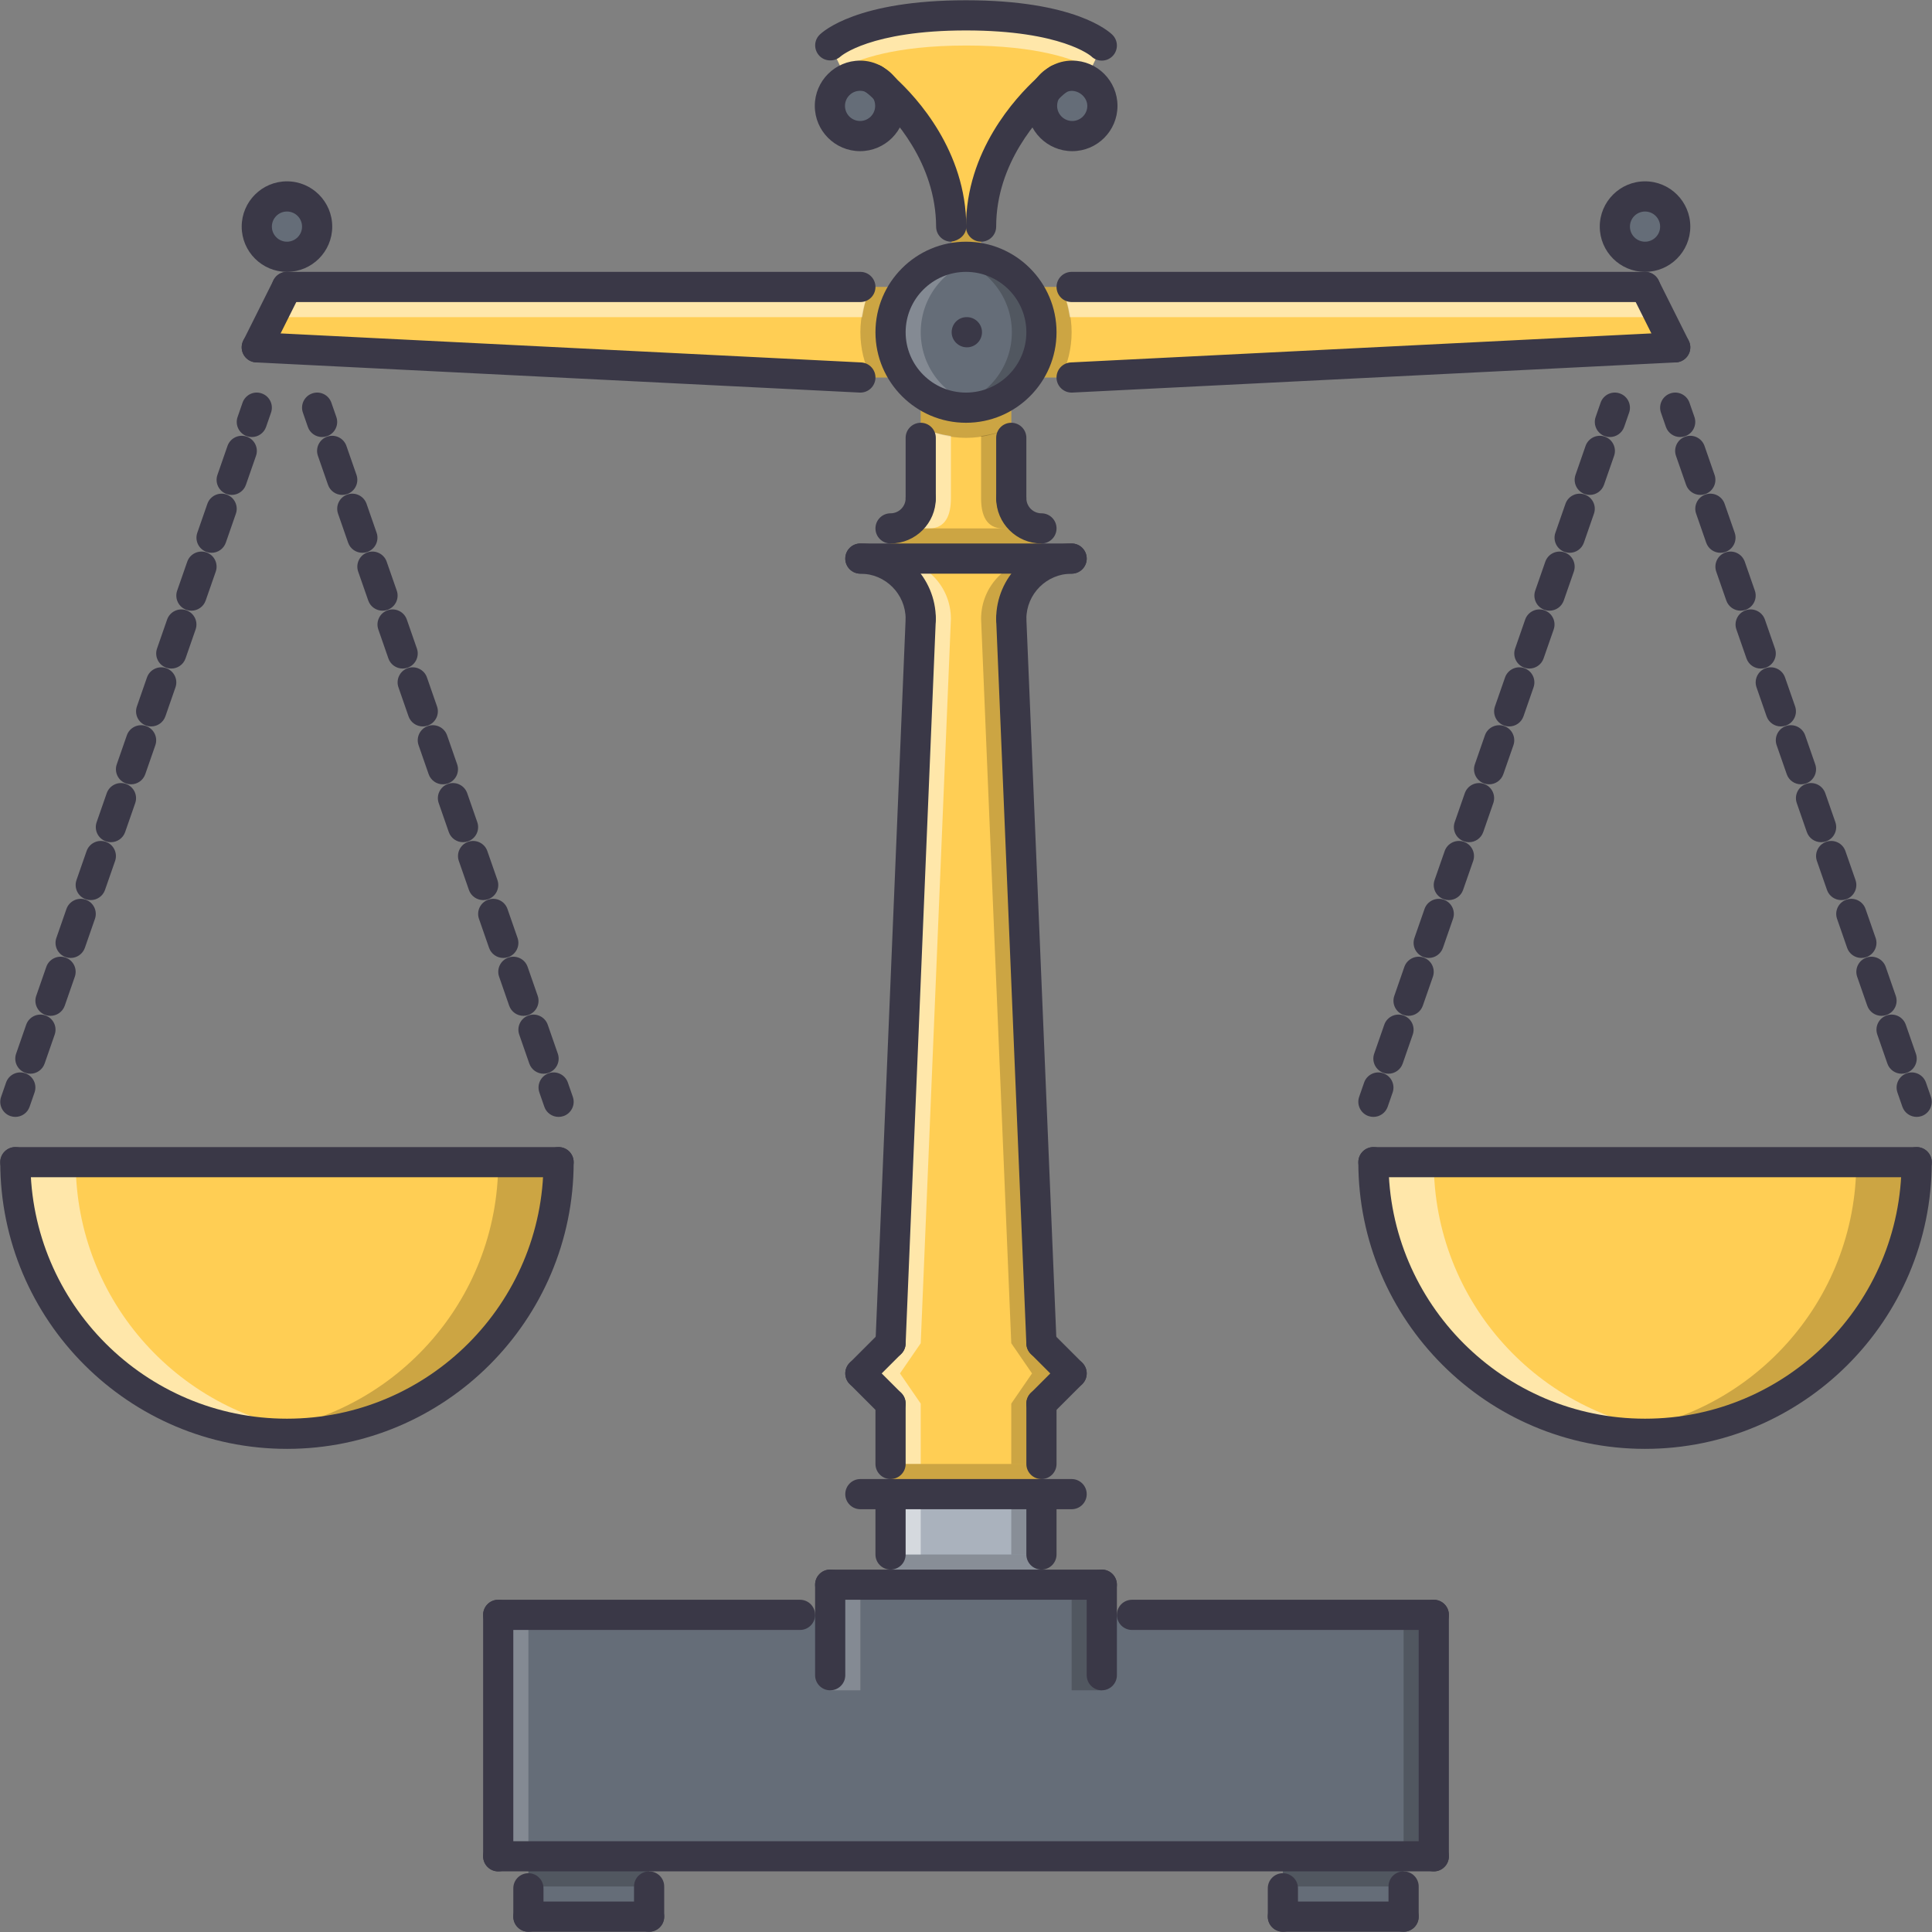 <?xml version="1.0" encoding="utf-8"?>
<!-- Generator: Adobe Illustrator 16.0.0, SVG Export Plug-In . SVG Version: 6.00 Build 0)  -->
<!DOCTYPE svg PUBLIC "-//W3C//DTD SVG 1.1//EN" "http://www.w3.org/Graphics/SVG/1.1/DTD/svg11.dtd">
<svg version="1.1" id="Layer_1" xmlns="http://www.w3.org/2000/svg" xmlns:xlink="http://www.w3.org/1999/xlink" x="0px" y="0px"
	 width="512px" height="512px" viewBox="0 0 512 512" enable-background="new 0 0 512 512" xml:space="preserve">
<rect x="0" y="0" width="512" height="512" fill="#808080" stroke="none"/>
<g id="_x31_._scales_x2C__law_x2C__police_x2C__court_x2C__jurisprudence">
	<g>
		<rect x="140.031" y="491.937" fill="#656D78" width="31.991" height="15.996"/>
	</g>
	<g opacity="0.2">
		<rect x="140.031" y="491.937" width="31.991" height="7.998"/>
	</g>
	<g>
		<rect x="339.978" y="491.937" fill="#656D78" width="31.991" height="15.996"/>
	</g>
	<g opacity="0.2">
		<rect x="339.978" y="491.937" width="31.991" height="7.998"/>
	</g>
	<g>
		<path fill="#FFCE54" d="M256.078,4.067c-27.993,0-35.99,7.998-35.99,7.998l4.237,8.958c1.121-0.64,2.32-0.96,3.683-0.96
			c1.359,0,2.558,0.32,3.679,0.96c0,0,0.078,0.078,0.238,0.16c0.082,0.078,0.238,0.16,0.398,0.32
			c0.48,0.238,0.961,0.636,1.281,1.039c0.242,0.238,0.48,0.559,0.801,0.801c0.078,0,0.16,0.078,0.238,0.238
			c5.6,5.12,17.437,18.155,17.515,36.471v8.4h7.842v-8.4h0.078c0-18.315,11.918-31.351,17.511-36.471
			c0.086-0.16,0.164-0.238,0.25-0.238c0.312-0.242,0.554-0.562,0.796-0.801c0.312-0.402,0.797-0.8,1.281-1.039
			c0.156-0.16,0.312-0.242,0.391-0.32c0.164-0.082,0.25-0.16,0.25-0.16c1.117-0.64,2.312-0.96,3.671-0.96
			c1.281,0,2.483,0.32,3.608,0.879l4.233-8.877C292.068,12.065,284.07,4.067,256.078,4.067z"/>
	</g>
	<g>
		<g>
			<path fill="#FFCE54" d="M275.994,140.031v7.998h-39.989v-7.998c4.397,0,7.998-3.601,7.998-7.998v-31.991h23.994v31.991
				C267.997,136.431,271.597,140.031,275.994,140.031z"/>
		</g>
	</g>
	<g opacity="0.2">
		<path d="M244.003,113.233c3.647,1.746,7.686,2.804,11.997,2.804s8.349-1.058,11.997-2.8v-13.195h-23.994V113.233z"/>
	</g>
	<g opacity="0.5">
		<path fill="#FFFFFF" d="M244.003,113.233v18.8c0,4.397-3.601,7.998-7.998,7.998h10.248c4.397,0,5.749-3.601,5.749-7.998v-16.472
			C249.197,115.124,246.482,114.421,244.003,113.233z"/>
	</g>
	<g opacity="0.2">
		<path d="M267.997,113.233v18.8c0,4.397,3.6,7.998,7.997,7.998h-10.247c-4.397,0-5.748-3.601-5.748-7.998v-16.472
			C262.803,115.124,265.513,114.421,267.997,113.233z"/>
	</g>
	<g opacity="0.2">
		<path d="M259.999,60.455c-1.316-0.188-2.629-0.402-3.999-0.402c-1.316,0-2.574,0.211-3.843,0.387v8.013h7.842V60.455z"/>
	</g>
	<g>
		<polygon fill="#FFCE54" points="435.951,76.048 283.992,76.048 228.007,76.048 76.048,76.048 68.05,92.044 228.007,100.042 
			283.992,100.042 443.949,92.044 		"/>
	</g>
	<g opacity="0.2">
		<path d="M283.992,88.045c0-4.312-1.062-8.349-2.796-11.997h-50.389c-1.742,3.647-2.8,7.685-2.8,11.997s1.058,8.35,2.804,11.997
			h50.385C282.93,96.395,283.992,92.356,283.992,88.045z"/>
	</g>
	<g>
		<g opacity="0.5">
			<path fill="#FFFFFF" d="M228.483,84.046c0.438-2.804,1.141-5.518,2.324-7.998h-2.8H76.048L68.05,92.044l3.901,0.195l4.097-8.193
				h151.959H228.483z"/>
		</g>
		<g opacity="0.5">
			<path fill="#FFFFFF" d="M435.951,76.048H283.992h-2.796c1.18,2.48,1.882,5.194,2.319,7.998h0.477h151.959l4.093,8.193
				l3.905-0.195L435.951,76.048z"/>
		</g>
	</g>
	<g opacity="0.5">
		<path fill="#FFFFFF" d="M256.078,12.065c19.003,0,28.773,3.683,33.101,6.049l2.89-6.049c0,0-7.998-7.998-35.99-7.998
			c-27.993,0-35.99,7.998-35.99,7.998l2.866,6.061C227.27,15.76,237.044,12.065,256.078,12.065z"/>
	</g>
	<g>
		<path fill="#FFCE54" d="M363.971,307.986h143.962c0,39.755-32.227,71.98-71.981,71.98S363.971,347.741,363.971,307.986z"/>
	</g>
	<g opacity="0.5">
		<path fill="#FFFFFF" d="M379.967,307.986h-15.996c0,39.755,32.226,71.98,71.98,71.98c2.702,0,5.374-0.18,7.998-0.469
			C407.967,375.515,379.967,345.031,379.967,307.986z"/>
	</g>
	<g opacity="0.2">
		<path d="M491.937,307.986h15.996c0,39.755-32.227,71.98-71.981,71.98c-2.702,0-5.373-0.18-7.997-0.469
			C463.937,375.515,491.937,345.031,491.937,307.986z"/>
	</g>
	<g>
		<path fill="#FFCE54" d="M4.067,307.986h143.961c0,39.755-32.23,71.98-71.981,71.98S4.067,347.741,4.067,307.986z"/>
	</g>
	<g>
		<path fill="#656D78" d="M256,68.051c11.036,0,19.994,8.958,19.994,19.994S267.036,108.04,256,108.04s-19.995-8.959-19.995-19.995
			S244.964,68.051,256,68.051z"/>
	</g>
	<g opacity="0.2">
		<path fill="#FFFFFF" d="M244.003,88.045c0-9.665,6.873-17.737,15.996-19.592c-1.293-0.261-2.629-0.402-3.999-0.402
			c-11.036,0-19.995,8.958-19.995,19.994S244.964,108.04,256,108.04c1.37,0,2.706-0.141,3.999-0.402
			C250.876,105.782,244.003,97.71,244.003,88.045z"/>
	</g>
	<g opacity="0.2">
		<path d="M268.153,88.045c0,9.666-6.874,17.737-15.996,19.593c1.292,0.262,2.628,0.402,3.999,0.402
			c11.036,0,19.994-8.959,19.994-19.995s-8.958-19.994-19.994-19.994c-1.371,0-2.707,0.141-3.999,0.402
			C261.279,70.308,268.153,78.38,268.153,88.045z"/>
	</g>
	<g opacity="0.5">
		<path fill="#FFFFFF" d="M20.063,307.986H4.067c0,39.755,32.229,71.98,71.98,71.98c2.707,0,5.37-0.18,7.998-0.469
			C48.063,375.515,20.063,345.031,20.063,307.986z"/>
	</g>
	<g opacity="0.2">
		<path d="M132.033,307.986h15.996c0,39.755-32.23,71.98-71.981,71.98c-2.706,0-5.369-0.18-7.998-0.469
			C104.033,375.515,132.033,345.031,132.033,307.986z"/>
	</g>
	<g>
		<path fill="#FFCE54" d="M228.007,148.029h55.985c-8.872,0-15.995,7.119-15.995,15.995l7.997,191.948l7.998,7.998l-7.998,7.998
			v15.996v7.998h-39.989v-7.998v-15.996l-7.998-7.998l7.998-7.998l7.998-191.948C244.003,155.148,236.884,148.029,228.007,148.029z"
			/>
	</g>
	<g opacity="0.5">
		<path fill="#FFFFFF" d="M244.003,371.969l-5.499-7.998l5.499-7.998l7.998-191.948c0-8.876-7.119-15.995-15.996-15.995h-7.998
			c8.876,0,15.996,7.119,15.996,15.995l-7.998,191.948l-7.998,7.998l7.998,7.998v15.996h7.998V371.969z"/>
	</g>
	<g opacity="0.2">
		<path d="M267.997,371.969l5.498-7.998l-5.498-7.998l-7.998-191.948c0-8.876,7.123-15.995,15.995-15.995h7.998
			c-8.872,0-15.995,7.119-15.995,15.995l7.997,191.948l7.998,7.998l-7.998,7.998v15.996h-7.997V371.969z"/>
	</g>
	<g>
		<polygon fill="#656D78" points="220.01,427.954 220.01,419.956 236.005,419.956 275.994,419.956 291.99,419.956 291.99,427.954 
			299.988,427.954 379.967,427.954 379.967,491.937 132.033,491.937 132.033,427.954 212.012,427.954 		"/>
	</g>
	<g>
		<path fill="#3A3847" d="M256.238,92.044c-2.207,0-4.038-1.789-4.038-3.999c0-2.21,1.749-3.999,3.96-3.999h0.078
			c2.21,0,3.999,1.789,3.999,3.999C260.237,90.255,258.448,92.044,256.238,92.044z"/>
	</g>
	<g>
		<g>
			<g>
				<path fill="#3A3847" d="M66.738,115.819c-0.434,0-0.879-0.07-1.312-0.223c-2.085-0.722-3.19-3.003-2.464-5.088l1.312-3.78
					c0.718-2.085,2.996-3.206,5.088-2.464c2.085,0.722,3.19,3.003,2.464,5.088l-1.312,3.78
					C69.944,114.784,68.394,115.819,66.738,115.819z"/>
			</g>
			<g>
				<path fill="#3A3847" d="M8.047,284.547c-0.438,0-0.879-0.07-1.312-0.227c-2.085-0.719-3.19-2.999-2.464-5.084l2.667-7.67
					c0.727-2.086,3.019-3.195,5.089-2.461c2.089,0.719,3.19,3,2.464,5.085l-2.667,7.67C11.249,283.508,9.703,284.547,8.047,284.547z
					 M13.381,269.207c-0.438,0-0.878-0.07-1.312-0.227c-2.089-0.718-3.19-2.999-2.464-5.084l2.667-7.67
					c0.726-2.085,3.026-3.183,5.088-2.464c2.09,0.727,3.191,3.003,2.465,5.088l-2.667,7.67
					C16.583,268.169,15.037,269.207,13.381,269.207z M18.716,253.868c-0.438,0-0.879-0.07-1.312-0.222
					c-2.089-0.727-3.19-3.003-2.464-5.089l2.667-7.67c0.73-2.085,3.019-3.187,5.089-2.464c2.089,0.727,3.19,3.003,2.464,5.088
					l-2.667,7.669C21.918,252.833,20.372,253.868,18.716,253.868z M24.05,238.532c-0.437,0-0.878-0.07-1.316-0.223
					c-2.085-0.727-3.187-3.007-2.46-5.093l2.671-7.669c0.727-2.085,3.007-3.191,5.092-2.46c2.085,0.727,3.187,3.007,2.46,5.093
					l-2.671,7.669C27.253,237.497,25.706,238.532,24.05,238.532z M29.389,223.192c-0.438,0-0.879-0.07-1.312-0.223
					c-2.089-0.727-3.191-3.003-2.464-5.088l2.667-7.67c0.73-2.085,3.019-3.198,5.089-2.464c2.089,0.727,3.19,3.003,2.464,5.089
					l-2.667,7.67C32.591,222.157,31.044,223.192,29.389,223.192z M34.723,207.853c-0.437,0-0.878-0.07-1.312-0.223
					c-2.089-0.726-3.19-3.003-2.464-5.088l2.667-7.67c0.727-2.085,3.011-3.183,5.088-2.464c2.089,0.726,3.19,3.003,2.464,5.088
					l-2.667,7.67C37.926,206.818,36.379,207.853,34.723,207.853z M40.058,192.513c-0.438,0-0.879-0.07-1.312-0.223
					c-2.089-0.726-3.191-3.003-2.464-5.088l2.667-7.67c0.73-2.085,3.022-3.187,5.088-2.464c2.089,0.726,3.19,3.003,2.464,5.088
					l-2.667,7.67C43.26,191.479,41.714,192.513,40.058,192.513z M45.393,177.174c-0.438,0-0.879-0.07-1.312-0.223
					c-2.089-0.727-3.19-3.003-2.464-5.089l2.667-7.67c0.727-2.089,3.011-3.19,5.088-2.464c2.089,0.727,3.191,3.003,2.464,5.088
					l-2.667,7.67C48.595,176.139,47.048,177.174,45.393,177.174z M50.727,161.838c-0.438,0-0.878-0.07-1.316-0.223
					c-2.085-0.727-3.187-3.007-2.46-5.093l2.671-7.669c0.722-2.082,3-3.179,5.092-2.46c2.085,0.727,3.187,3.007,2.46,5.093
					l-2.671,7.67C53.929,160.803,52.383,161.838,50.727,161.838z M56.065,146.498c-0.438,0-0.879-0.07-1.312-0.223
					c-2.089-0.727-3.19-3.003-2.464-5.088l2.667-7.669c0.727-2.09,3.011-3.187,5.089-2.465c2.089,0.727,3.19,3.003,2.464,5.089
					l-2.667,7.67C59.268,145.463,57.721,146.498,56.065,146.498z M61.399,131.158c-0.437,0-0.878-0.07-1.312-0.222
					c-2.089-0.727-3.19-3.003-2.464-5.088l2.667-7.67c0.73-2.089,3.023-3.19,5.088-2.464c2.089,0.727,3.19,3.003,2.464,5.088
					l-2.667,7.67C64.602,130.124,63.056,131.158,61.399,131.158z"/>
			</g>
			<g>
				<path fill="#3A3847" d="M4.067,295.989c-0.434,0-0.879-0.07-1.312-0.219c-2.085-0.727-3.191-3.007-2.464-5.093l1.312-3.779
					c0.718-2.086,2.987-3.203,5.088-2.469c2.086,0.727,3.191,3.007,2.464,5.093l-1.312,3.78
					C7.273,294.958,5.723,295.989,4.067,295.989z"/>
			</g>
		</g>
	</g>
	<g>
		<g>
			<g>
				<path fill="#3A3847" d="M85.358,115.819c-1.656,0-3.207-1.035-3.776-2.687l-1.312-3.78c-0.727-2.085,0.379-4.366,2.464-5.088
					c2.082-0.742,4.366,0.378,5.088,2.464l1.312,3.78c0.726,2.085-0.379,4.366-2.465,5.088
					C86.237,115.749,85.792,115.819,85.358,115.819z"/>
			</g>
			<g>
				<path fill="#3A3847" d="M144.049,284.547c-1.656,0-3.202-1.039-3.776-2.687l-2.667-7.67c-0.726-2.085,0.375-4.366,2.465-5.085
					c2.069-0.734,4.362,0.375,5.088,2.461l2.667,7.67c0.726,2.085-0.379,4.365-2.464,5.084
					C144.928,284.477,144.487,284.547,144.049,284.547z M138.715,269.207c-1.656,0-3.202-1.038-3.776-2.687l-2.667-7.67
					c-0.727-2.085,0.375-4.362,2.464-5.088c2.078-0.722,4.362,0.375,5.089,2.464l2.667,7.67c0.727,2.085-0.375,4.366-2.464,5.084
					C139.594,269.137,139.152,269.207,138.715,269.207z M133.38,253.868c-1.656,0-3.203-1.035-3.776-2.687l-2.667-7.669
					c-0.726-2.085,0.375-4.362,2.464-5.088c2.093-0.734,4.362,0.379,5.088,2.464l2.667,7.67c0.726,2.085-0.375,4.362-2.464,5.089
					C134.259,253.797,133.817,253.868,133.38,253.868z M128.046,238.532c-1.656,0-3.202-1.035-3.776-2.683l-2.671-7.669
					c-0.727-2.086,0.375-4.366,2.46-5.093c2.101-0.734,4.366,0.375,5.093,2.46l2.671,7.669c0.727,2.086-0.375,4.366-2.46,5.093
					C128.925,238.462,128.483,238.532,128.046,238.532z M122.708,223.192c-1.656,0-3.203-1.035-3.776-2.687l-2.667-7.67
					c-0.727-2.085,0.375-4.362,2.464-5.089c2.07-0.738,4.366,0.379,5.088,2.464l2.667,7.67c0.727,2.085-0.375,4.362-2.464,5.088
					C123.586,223.122,123.145,223.192,122.708,223.192z M117.373,207.853c-1.656,0-3.202-1.035-3.776-2.687l-2.667-7.67
					c-0.727-2.085,0.375-4.362,2.464-5.088c2.078-0.722,4.362,0.375,5.088,2.464l2.667,7.67c0.727,2.085-0.375,4.362-2.464,5.088
					C118.252,207.782,117.811,207.853,117.373,207.853z M112.038,192.513c-1.655,0-3.202-1.035-3.776-2.687l-2.667-7.67
					c-0.727-2.085,0.375-4.362,2.464-5.088c2.066-0.727,4.362,0.375,5.088,2.464l2.667,7.67c0.727,2.085-0.375,4.362-2.464,5.088
					C112.917,192.443,112.476,192.513,112.038,192.513z M106.704,177.174c-1.656,0-3.202-1.035-3.776-2.687l-2.667-7.67
					c-0.726-2.085,0.375-4.362,2.464-5.088c2.073-0.73,4.366,0.375,5.088,2.464l2.667,7.67c0.726,2.085-0.375,4.362-2.464,5.089
					C107.583,177.104,107.142,177.174,106.704,177.174z M101.369,161.838c-1.655,0-3.202-1.035-3.776-2.683l-2.671-7.67
					c-0.727-2.086,0.375-4.366,2.46-5.093c2.09-0.723,4.366,0.379,5.093,2.46l2.671,7.669c0.727,2.086-0.375,4.366-2.46,5.093
					C102.248,161.768,101.807,161.838,101.369,161.838z M96.031,146.498c-1.656,0-3.203-1.035-3.776-2.687l-2.667-7.67
					c-0.726-2.085,0.375-4.362,2.464-5.089c2.073-0.726,4.362,0.375,5.088,2.465l2.667,7.669c0.726,2.085-0.375,4.362-2.465,5.088
					C96.91,146.428,96.468,146.498,96.031,146.498z M90.696,131.158c-1.655,0-3.202-1.035-3.776-2.687l-2.667-7.67
					c-0.727-2.085,0.375-4.362,2.464-5.088c2.082-0.73,4.362,0.375,5.089,2.464l2.667,7.67c0.727,2.085-0.375,4.362-2.464,5.088
					C91.575,131.088,91.134,131.158,90.696,131.158z"/>
			</g>
			<g>
				<path fill="#3A3847" d="M148.029,295.989c-1.656,0-3.207-1.031-3.776-2.687l-1.312-3.78c-0.727-2.086,0.379-4.366,2.464-5.093
					c2.089-0.734,4.366,0.383,5.089,2.469l1.312,3.779c0.726,2.086-0.379,4.366-2.464,5.093
					C148.907,295.919,148.462,295.989,148.029,295.989z"/>
			</g>
		</g>
	</g>
	<g>
		<g>
			<g>
				<path fill="#3A3847" d="M426.642,115.819c-0.438,0-0.875-0.07-1.312-0.223c-2.085-0.722-3.187-3.003-2.468-5.088l1.312-3.78
					c0.719-2.085,3-3.206,5.093-2.464c2.085,0.722,3.187,3.003,2.468,5.088l-1.312,3.78
					C429.844,114.784,428.298,115.819,426.642,115.819z"/>
			</g>
			<g>
				<path fill="#3A3847" d="M367.954,284.547c-0.438,0-0.883-0.07-1.312-0.227c-2.093-0.719-3.194-2.999-2.468-5.084l2.671-7.67
					c0.719-2.086,3.008-3.195,5.085-2.461c2.085,0.719,3.194,3,2.46,5.085l-2.663,7.67
					C371.156,283.508,369.61,284.547,367.954,284.547z M373.28,269.207c-0.437,0-0.874-0.07-1.312-0.227
					c-2.085-0.718-3.187-2.999-2.46-5.084l2.663-7.67c0.733-2.085,3.03-3.183,5.093-2.464c2.093,0.727,3.186,3.003,2.468,5.088
					l-2.671,7.67C376.483,268.169,374.937,269.207,373.28,269.207z M378.623,253.868c-0.438,0-0.883-0.07-1.312-0.222
					c-2.094-0.727-3.195-3.003-2.469-5.089l2.671-7.67c0.719-2.085,3.015-3.187,5.085-2.464c2.086,0.727,3.194,3.003,2.46,5.088
					l-2.663,7.669C381.825,252.833,380.278,253.868,378.623,253.868z M383.95,238.532c-0.438,0-0.875-0.07-1.312-0.223
					c-2.086-0.727-3.187-3.007-2.461-5.093l2.672-7.669c0.727-2.085,3.007-3.191,5.092-2.46c2.086,0.727,3.188,3.007,2.461,5.093
					l-2.672,7.669C387.152,237.497,385.605,238.532,383.95,238.532z M389.292,223.192c-0.438,0-0.875-0.07-1.312-0.223
					c-2.093-0.727-3.187-3.003-2.468-5.088l2.671-7.67c0.727-2.085,3.016-3.198,5.093-2.464c2.085,0.727,3.187,3.003,2.46,5.089
					l-2.663,7.67C392.494,222.157,390.948,223.192,389.292,223.192z M394.627,207.853c-0.438,0-0.883-0.07-1.312-0.223
					c-2.085-0.726-3.194-3.003-2.46-5.088l2.663-7.67c0.727-2.085,3.022-3.183,5.085-2.464c2.093,0.726,3.194,3.003,2.468,5.088
					l-2.671,7.67C397.829,206.818,396.282,207.853,394.627,207.853z M399.961,192.513c-0.438,0-0.874-0.07-1.312-0.223
					c-2.094-0.726-3.188-3.003-2.469-5.088l2.672-7.67c0.726-2.085,3.015-3.187,5.092-2.464c2.086,0.726,3.187,3.003,2.461,5.088
					l-2.664,7.67C403.163,191.479,401.617,192.513,399.961,192.513z M405.296,177.174c-0.438,0-0.883-0.07-1.312-0.223
					c-2.085-0.727-3.194-3.003-2.46-5.089l2.663-7.67c0.727-2.089,3.022-3.19,5.084-2.464c2.094,0.727,3.195,3.003,2.469,5.088
					l-2.671,7.67C408.498,176.139,406.951,177.174,405.296,177.174z M410.63,161.838c-0.438,0-0.875-0.07-1.312-0.223
					c-2.093-0.727-3.186-3.007-2.468-5.093l2.671-7.669c0.734-2.082,3-3.179,5.093-2.46c2.093,0.727,3.187,3.007,2.468,5.093
					l-2.671,7.67C413.832,160.803,412.286,161.838,410.63,161.838z M415.973,146.498c-0.438,0-0.883-0.07-1.312-0.223
					c-2.093-0.727-3.194-3.003-2.468-5.088l2.671-7.669c0.719-2.09,3.015-3.187,5.085-2.465c2.085,0.727,3.194,3.003,2.46,5.089
					l-2.663,7.67C419.175,145.463,417.628,146.498,415.973,146.498z M421.299,131.158c-0.437,0-0.874-0.07-1.312-0.222
					c-2.086-0.727-3.188-3.003-2.461-5.088l2.664-7.67c0.734-2.089,3.015-3.19,5.092-2.464c2.094,0.727,3.187,3.003,2.469,5.088
					l-2.672,7.67C424.501,130.124,422.955,131.158,421.299,131.158z"/>
			</g>
			<g>
				<path fill="#3A3847" d="M363.971,295.989c-0.438,0-0.875-0.07-1.312-0.219c-2.086-0.727-3.188-3.007-2.469-5.093l1.312-3.779
					c0.719-2.086,2.991-3.203,5.092-2.469c2.086,0.727,3.188,3.007,2.469,5.093l-1.312,3.78
					C367.173,294.958,365.626,295.989,363.971,295.989z"/>
			</g>
		</g>
	</g>
	<g>
		<g>
			<g>
				<path fill="#3A3847" d="M445.262,115.819c-1.656,0-3.202-1.035-3.78-2.687l-1.312-3.78c-0.719-2.085,0.383-4.366,2.469-5.088
					c2.077-0.742,4.365,0.378,5.092,2.464l1.312,3.78c0.719,2.085-0.383,4.366-2.469,5.088
					C446.136,115.749,445.698,115.819,445.262,115.819z"/>
			</g>
			<g>
				<path fill="#3A3847" d="M503.948,284.547c-1.655,0-3.201-1.039-3.771-2.687l-2.664-7.67c-0.734-2.085,0.375-4.366,2.461-5.085
					c2.085-0.734,4.365,0.375,5.084,2.461l2.672,7.67c0.726,2.085-0.375,4.365-2.469,5.084
					C504.831,284.477,504.386,284.547,503.948,284.547z M498.622,269.207c-1.656,0-3.202-1.038-3.78-2.687l-2.671-7.67
					c-0.719-2.085,0.375-4.362,2.468-5.088c2.069-0.722,4.358,0.375,5.093,2.464l2.663,7.67c0.727,2.085-0.375,4.366-2.46,5.084
					C499.497,269.137,499.06,269.207,498.622,269.207z M493.28,253.868c-1.656,0-3.203-1.035-3.773-2.687l-2.663-7.669
					c-0.733-2.085,0.375-4.362,2.46-5.088c2.086-0.734,4.367,0.379,5.085,2.464l2.671,7.67c0.727,2.085-0.375,4.362-2.468,5.089
					C494.162,253.797,493.718,253.868,493.28,253.868z M487.953,238.532c-1.655,0-3.202-1.035-3.78-2.683l-2.671-7.669
					c-0.727-2.086,0.375-4.366,2.46-5.093c2.102-0.734,4.366,0.375,5.093,2.46l2.671,7.669c0.727,2.086-0.375,4.366-2.46,5.093
					C488.828,238.462,488.391,238.532,487.953,238.532z M482.61,223.192c-1.655,0-3.202-1.035-3.779-2.687l-2.664-7.67
					c-0.727-2.085,0.375-4.362,2.461-5.089c2.085-0.738,4.365,0.379,5.092,2.464l2.672,7.67c0.718,2.085-0.375,4.362-2.469,5.088
					C483.485,223.122,483.048,223.192,482.61,223.192z M477.276,207.853c-1.656,0-3.202-1.035-3.772-2.687l-2.671-7.67
					c-0.727-2.085,0.375-4.362,2.468-5.088c2.062-0.722,4.358,0.375,5.085,2.464l2.663,7.67c0.734,2.085-0.375,4.362-2.46,5.088
					C478.159,207.782,477.714,207.853,477.276,207.853z M471.942,192.513c-1.656,0-3.203-1.035-3.781-2.687l-2.663-7.67
					c-0.727-2.085,0.375-4.362,2.46-5.088c2.078-0.727,4.366,0.375,5.093,2.464l2.671,7.67c0.719,2.085-0.375,4.362-2.468,5.088
					C472.816,192.443,472.379,192.513,471.942,192.513z M466.607,177.174c-1.656,0-3.202-1.035-3.772-2.687l-2.671-7.67
					c-0.727-2.085,0.374-4.362,2.468-5.088c2.062-0.73,4.358,0.375,5.084,2.464l2.664,7.67c0.734,2.085-0.375,4.362-2.461,5.089
					C467.489,177.104,467.045,177.174,466.607,177.174z M461.272,161.838c-1.655,0-3.202-1.035-3.78-2.683l-2.671-7.67
					c-0.719-2.086,0.375-4.366,2.469-5.093c2.093-0.723,4.357,0.379,5.092,2.46l2.671,7.669c0.719,2.086-0.374,4.366-2.468,5.093
					C462.147,161.768,461.71,161.838,461.272,161.838z M455.931,146.498c-1.656,0-3.202-1.035-3.772-2.687l-2.663-7.67
					c-0.734-2.085,0.375-4.362,2.46-5.089c2.069-0.726,4.366,0.375,5.085,2.465l2.671,7.669c0.726,2.085-0.375,4.362-2.468,5.088
					C456.813,146.428,456.368,146.498,455.931,146.498z M450.604,131.158c-1.655,0-3.202-1.035-3.78-2.687l-2.671-7.67
					c-0.719-2.085,0.375-4.362,2.468-5.088c2.078-0.73,4.358,0.375,5.093,2.464l2.663,7.67c0.727,2.085-0.375,4.362-2.46,5.088
					C451.479,131.088,451.041,131.158,450.604,131.158z"/>
			</g>
			<g>
				<path fill="#3A3847" d="M507.933,295.989c-1.656,0-3.203-1.031-3.781-2.687l-1.312-3.78c-0.719-2.086,0.383-4.366,2.468-5.093
					c2.086-0.734,4.374,0.383,5.093,2.469l1.312,3.779c0.719,2.086-0.383,4.366-2.468,5.093
					C508.807,295.919,508.37,295.989,507.933,295.989z"/>
			</g>
		</g>
	</g>
	<g>
		<rect x="236.005" y="395.963" fill="#AAB2BD" width="39.989" height="23.993"/>
	</g>
	<g>
		<path fill="#656D78" d="M234.643,23.582c0.882,1.281,1.362,2.8,1.362,4.479c0,4.397-3.601,7.998-7.998,7.998
			c-4.401,0-7.998-3.601-7.998-7.998c0-3.039,1.757-5.761,4.315-7.038c1.121-0.64,2.32-0.96,3.683-0.96
			c1.359,0,2.558,0.32,3.679,0.96c0,0,0.078,0.078,0.238,0.16c0.082,0.078,0.238,0.16,0.398,0.32
			c0.32,0.238,0.723,0.636,1.281,1.039c0.242,0.238,0.48,0.559,0.801,0.801C234.482,23.344,234.564,23.422,234.643,23.582z"/>
	</g>
	<g>
		<path fill="#656D78" d="M82.683,55.573c0.882,1.281,1.363,2.8,1.363,4.479c0,4.397-3.601,7.998-7.998,7.998
			c-4.401,0-7.998-3.601-7.998-7.998c0-3.038,1.757-5.76,4.315-7.037c1.121-0.641,2.32-0.961,3.683-0.961
			c1.359,0,2.558,0.32,3.679,0.961c0,0,0.078,0.078,0.238,0.16c0.082,0.078,0.238,0.16,0.398,0.32
			c0.32,0.238,0.723,0.636,1.281,1.039c0.242,0.238,0.48,0.558,0.8,0.8C82.523,55.335,82.605,55.413,82.683,55.573z"/>
	</g>
	<g>
		<path fill="#656D78" d="M442.591,55.573c0.874,1.281,1.358,2.8,1.358,4.479c0,4.397-3.601,7.998-7.998,7.998
			c-4.405,0-7.997-3.601-7.997-7.998c0-3.038,1.757-5.76,4.311-7.037c1.125-0.641,2.328-0.961,3.687-0.961
			c1.359,0,2.562,0.32,3.679,0.961c0,0,0.078,0.078,0.242,0.16c0.078,0.078,0.234,0.16,0.391,0.32
			c0.328,0.238,0.727,0.636,1.281,1.039c0.25,0.238,0.484,0.558,0.805,0.8C442.427,55.335,442.513,55.413,442.591,55.573z"/>
	</g>
	<g>
		<path fill="#656D78" d="M278.634,22.543c0.562-0.402,0.953-0.8,1.281-1.039c0.156-0.16,0.312-0.242,0.391-0.32
			c0.164-0.082,0.25-0.16,0.25-0.16c1.117-0.64,2.312-0.96,3.671-0.96c1.281,0,2.483,0.32,3.608,0.879
			c2.632,1.28,4.39,3.999,4.39,7.119c0,4.397-3.593,7.998-7.998,7.998c-4.39,0-7.998-3.601-7.998-7.998
			c0-1.68,0.484-3.199,1.359-4.479c0.086-0.16,0.164-0.238,0.25-0.238C278.15,23.102,278.392,22.781,278.634,22.543z"/>
	</g>
	<g opacity="0.2">
		<rect x="236.005" y="140.031" width="39.989" height="7.998"/>
	</g>
	<g opacity="0.2">
		<rect x="236.005" y="387.965" width="39.989" height="7.998"/>
	</g>
	<g opacity="0.2">
		<rect x="236.005" y="411.958" width="39.989" height="7.998"/>
	</g>
	<g opacity="0.5">
		<rect x="236.005" y="395.963" fill="#FFFFFF" width="7.998" height="15.995"/>
	</g>
	<g opacity="0.2">
		<rect x="267.997" y="395.963" width="7.997" height="15.995"/>
	</g>
	<g opacity="0.2">
		<rect x="132.033" y="427.954" fill="#FFFFFF" width="7.998" height="63.982"/>
	</g>
	<g opacity="0.2">
		<rect x="371.969" y="427.954" width="7.998" height="63.982"/>
	</g>
	<g opacity="0.2">
		<rect x="220.01" y="419.956" fill="#FFFFFF" width="7.998" height="27.992"/>
	</g>
	<g opacity="0.2">
		<rect x="283.992" y="419.956" width="7.998" height="27.992"/>
	</g>
	<g>
		<g>
			<path fill="#3A3847" d="M291.99,16.064c-1.023,0-2.046-0.391-2.827-1.172c-0.016-0.004-7.787-6.826-33.163-6.826
				s-33.151,6.822-33.229,6.889c-1.602,1.457-4.12,1.41-5.62-0.16c-1.5-1.569-1.503-4.022,0.031-5.557
				c0.937-0.938,10.001-9.17,38.818-9.17c28.82,0,37.88,8.232,38.817,9.17c1.562,1.562,1.562,4.093,0,5.654
				C294.036,15.674,293.013,16.064,291.99,16.064z"/>
		</g>
		<g>
			<path fill="#3A3847" d="M277.752,27.343c-0.805,0-1.633-0.246-2.335-0.754c-1.797-1.292-2.195-3.792-0.906-5.584
				c1.039-1.441,2.437-2.644,3.928-3.394c1.977-0.98,4.375-0.188,5.366,1.781c0.992,1.972,0.195,4.374-1.78,5.366
				c-0.344,0.172-0.742,0.535-1.023,0.925C280.212,26.769,278.993,27.343,277.752,27.343z"/>
		</g>
		<g>
			<path fill="#3A3847" d="M284.148,40.058c-6.607,0-11.997-5.381-11.997-11.996c0-2.445,0.719-4.776,2.062-6.741
				c0.609-0.89,1.515-1.457,2.499-1.656c0.312-0.863,0.922-1.625,1.78-2.113c1.719-0.988,3.625-1.488,5.655-1.488
				c6.623,0,11.997,5.381,11.997,11.997C296.146,34.677,290.771,40.058,284.148,40.058z M281.274,24.945
				c-0.109,0.309-0.266,0.613-0.469,0.898c-0.43,0.637-0.656,1.383-0.656,2.219c0,2.206,1.797,3.999,3.999,3.999
				c2.21,0,3.999-1.792,3.999-3.999c0-2.851-3.374-4.894-5.686-3.565C282.079,24.71,281.681,24.859,281.274,24.945z"/>
		</g>
		<g>
			<path fill="#3A3847" d="M259.999,64.052c-2.211,0-3.999-1.789-3.999-3.999c0-19.979,13.074-34.151,18.761-39.368
				c0.086-0.09,0.18-0.172,0.273-0.254l-0.008-0.008c1.312-1.223,2.265-2.008,2.702-2.355c0.125-0.105,0.266-0.203,0.414-0.293
				c1.593-1.148,3.819-0.976,5.225,0.492c1.531,1.598,1.469,4.128-0.141,5.655c-0.148,0.145-0.39,0.324-0.624,0.488
				c-0.406,0.328-1.141,0.949-2.117,1.854c-0.016,0.016-0.031,0.031-0.055,0.047c-0.062,0.074-0.141,0.148-0.219,0.223
				c-4.873,4.46-16.215,16.652-16.215,33.519C263.997,62.263,262.209,64.052,259.999,64.052z"/>
		</g>
		<g>
			<path fill="#3A3847" d="M234.33,27.343c-1.238,0-2.457-0.574-3.242-1.652c-0.292-0.402-0.687-0.757-1.031-0.929
				c-1.976-0.988-2.776-3.39-1.789-5.366s3.397-2.769,5.366-1.789c1.488,0.746,2.882,1.949,3.929,3.39
				c1.296,1.785,0.898,4.288-0.891,5.584C235.966,27.097,235.142,27.343,234.33,27.343z"/>
		</g>
		<g>
			<path fill="#3A3847" d="M227.929,40.058c-6.616,0-11.997-5.381-11.997-11.996c0-6.616,5.381-11.997,11.997-11.997
				c2.031,0,3.937,0.5,5.663,1.488c0.859,0.492,1.464,1.25,1.777,2.113c0.976,0.199,1.878,0.762,2.488,1.648
				c1.354,1.964,2.069,4.299,2.069,6.749C239.926,34.677,234.545,40.058,227.929,40.058z M227.929,24.062
				c-2.207,0-3.999,1.792-3.999,3.999c0,2.206,1.792,3.999,3.999,3.999s3.999-1.792,3.999-3.999c0-0.836-0.223-1.578-0.656-2.211
				c-0.199-0.289-0.355-0.593-0.468-0.91c-0.406-0.082-0.801-0.23-1.18-0.445C229.101,24.195,228.577,24.062,227.929,24.062z"/>
		</g>
		<g>
			<path fill="#3A3847" d="M252.079,64.052c-2.203,0-3.991-1.781-3.999-3.983c-0.074-16.953-11.364-29.102-16.214-33.534
				c-0.086-0.078-0.168-0.16-0.246-0.246c-0.008-0.008-0.016-0.016-0.023-0.023c-0.98-0.914-1.726-1.535-2.132-1.862
				c-0.258-0.18-0.516-0.383-0.684-0.551c-1.562-1.562-1.562-4.093,0-5.655c1.422-1.406,3.62-1.542,5.183-0.406
				c0.137,0.086,0.266,0.176,0.391,0.277c0.433,0.347,1.394,1.132,2.702,2.355l-0.008,0.012c0.098,0.082,0.191,0.168,0.281,0.258
				c5.666,5.197,18.663,19.307,18.749,39.345C256.086,62.247,254.184,63.755,252.079,64.052z"/>
		</g>
		<g>
			<path fill="#3A3847" d="M256,112.039c-13.231,0-23.994-10.763-23.994-23.994c0-13.23,10.763-23.993,23.994-23.993
				c13.23,0,23.993,10.763,23.993,23.993C279.993,101.276,269.23,112.039,256,112.039z M256,72.049
				c-8.822,0-15.996,7.174-15.996,15.996c0,8.822,7.174,15.996,15.996,15.996c8.825,0,15.995-7.174,15.995-15.996
				C271.995,79.223,264.825,72.049,256,72.049z"/>
		</g>
		<g>
			<path fill="#3A3847" d="M228.007,80.047H76.048c-2.21,0-3.999-1.789-3.999-3.999s1.789-3.999,3.999-3.999h151.959
				c2.21,0,3.999,1.789,3.999,3.999S230.218,80.047,228.007,80.047z"/>
		</g>
		<g>
			<path fill="#3A3847" d="M228.011,104.041c-0.066,0-0.137,0-0.203-0.004L67.851,96.039c-2.207-0.113-3.905-1.988-3.796-4.194
				c0.109-2.206,1.945-4.015,4.194-3.796l159.958,7.998c2.207,0.113,3.905,1.988,3.795,4.194
				C231.893,102.381,230.128,104.041,228.011,104.041z"/>
		</g>
		<g>
			<path fill="#3A3847" d="M68.046,96.043c-0.602,0-1.21-0.137-1.785-0.422c-1.976-0.988-2.776-3.39-1.789-5.366l7.998-15.996
				c0.992-1.976,3.386-2.772,5.366-1.789c1.976,0.988,2.776,3.39,1.788,5.366l-7.998,15.996
				C70.925,95.234,69.515,96.043,68.046,96.043z"/>
		</g>
		<g>
			<path fill="#3A3847" d="M435.951,80.047H283.992c-2.21,0-3.999-1.789-3.999-3.999s1.789-3.999,3.999-3.999h151.959
				c2.211,0,3.999,1.789,3.999,3.999S438.162,80.047,435.951,80.047z"/>
		</g>
		<g>
			<path fill="#3A3847" d="M283.992,104.041c-2.124,0-3.89-1.66-3.999-3.8c-0.109-2.207,1.594-4.081,3.796-4.194l159.957-7.998
				c2.077-0.242,4.077,1.59,4.202,3.796c0.109,2.207-1.594,4.081-3.796,4.194l-159.957,7.998
				C284.125,104.041,284.055,104.041,283.992,104.041z"/>
		</g>
		<g>
			<path fill="#3A3847" d="M443.949,96.043c-1.468,0-2.874-0.809-3.577-2.21l-7.998-15.996c-0.984-1.976-0.188-4.378,1.789-5.366
				c1.976-0.984,4.373-0.188,5.365,1.789l7.998,15.996c0.984,1.976,0.188,4.377-1.789,5.366
				C445.168,95.906,444.559,96.043,443.949,96.043z"/>
		</g>
		<g>
			<path fill="#3A3847" d="M76.048,383.966c-41.895,0-75.979-34.085-75.979-75.979c0-2.211,1.789-3.999,3.999-3.999
				c2.21,0,3.999,1.788,3.999,3.999c0,37.49,30.496,67.981,67.981,67.981c37.486,0,67.982-30.491,67.982-67.981
				c0-2.211,1.789-3.999,3.999-3.999s3.999,1.788,3.999,3.999C152.027,349.881,117.943,383.966,76.048,383.966z"/>
		</g>
		<g>
			<path fill="#3A3847" d="M148.029,311.984H4.067c-2.21,0-3.999-1.788-3.999-3.998c0-2.211,1.789-3.999,3.999-3.999h143.961
				c2.21,0,3.999,1.788,3.999,3.999C152.027,310.196,150.239,311.984,148.029,311.984z"/>
		</g>
		<g>
			<path fill="#3A3847" d="M267.997,136.032c-2.211,0-4-1.789-4-3.999v-15.996c0-2.21,1.789-3.999,4-3.999
				c2.21,0,3.998,1.789,3.998,3.999v15.996C271.995,134.244,270.207,136.032,267.997,136.032z"/>
		</g>
		<g>
			<path fill="#3A3847" d="M244.003,136.032c-2.21,0-3.999-1.789-3.999-3.999v-15.996c0-2.21,1.789-3.999,3.999-3.999
				c2.21,0,3.999,1.789,3.999,3.999v15.996C248.002,134.244,246.213,136.032,244.003,136.032z"/>
		</g>
		<g>
			<path fill="#3A3847" d="M275.994,144.03c-6.615,0-11.997-5.382-11.997-11.997c0-2.21,1.789-3.999,4-3.999
				c2.21,0,3.998,1.789,3.998,3.999c0,2.207,1.797,3.999,3.999,3.999c2.211,0,3.999,1.789,3.999,3.999
				C279.993,142.241,278.205,144.03,275.994,144.03z"/>
		</g>
		<g>
			<path fill="#3A3847" d="M236.005,144.03c-2.21,0-3.999-1.789-3.999-3.999c0-2.21,1.789-3.999,3.999-3.999
				c2.207,0,3.999-1.792,3.999-3.999c0-2.21,1.789-3.999,3.999-3.999c2.21,0,3.999,1.789,3.999,3.999
				C248.002,138.648,242.621,144.03,236.005,144.03z"/>
		</g>
		<g>
			<path fill="#3A3847" d="M244.003,168.023c-2.21,0-3.999-1.788-3.999-3.999c0-6.615-5.381-11.997-11.997-11.997
				c-2.21,0-3.999-1.789-3.999-3.999c0-2.211,1.789-3.999,3.999-3.999c11.024,0,19.995,8.97,19.995,19.994
				C248.002,166.235,246.213,168.023,244.003,168.023z"/>
		</g>
		<g>
			<path fill="#3A3847" d="M267.997,168.023c-2.211,0-4-1.788-4-3.999c0-11.024,8.967-19.994,19.995-19.994
				c2.21,0,3.999,1.788,3.999,3.999c0,2.21-1.789,3.999-3.999,3.999c-6.615,0-11.997,5.381-11.997,11.997
				C271.995,166.235,270.207,168.023,267.997,168.023z"/>
		</g>
		<g>
			<path fill="#3A3847" d="M283.992,152.028h-55.985c-2.21,0-3.999-1.789-3.999-3.999c0-2.211,1.789-3.999,3.999-3.999h55.985
				c2.21,0,3.999,1.788,3.999,3.999C287.991,150.239,286.202,152.028,283.992,152.028z"/>
		</g>
		<g>
			<path fill="#3A3847" d="M236.009,359.973c-0.059,0-0.113,0-0.172,0c-2.206-0.094-3.92-1.961-3.827-4.172l7.998-191.944
				c0.094-2.206,2.039-3.893,4.163-3.827c2.207,0.089,3.921,1.957,3.827,4.163L240,356.145
				C239.91,358.285,238.142,359.973,236.009,359.973z"/>
		</g>
		<g>
			<path fill="#3A3847" d="M275.994,359.973c-2.14,0-3.905-1.688-3.999-3.828l-7.998-191.952c-0.09-2.206,1.625-4.073,3.828-4.163
				c2.265-0.062,4.076,1.621,4.17,3.827l7.998,191.944c0.094,2.211-1.625,4.078-3.827,4.172
				C276.104,359.973,276.049,359.973,275.994,359.973z"/>
		</g>
		<g>
			<path fill="#3A3847" d="M228.007,367.97c-1.023,0-2.046-0.391-2.828-1.171c-1.562-1.562-1.562-4.093,0-5.655l7.998-7.998
				c1.562-1.562,4.093-1.562,5.655,0c1.562,1.562,1.562,4.093,0,5.655l-7.998,7.998C230.054,367.579,229.03,367.97,228.007,367.97z"
				/>
		</g>
		<g>
			<path fill="#3A3847" d="M236.005,375.968c-1.023,0-2.046-0.391-2.827-1.172l-7.998-7.997c-1.562-1.562-1.562-4.093,0-5.655
				c1.562-1.562,4.093-1.562,5.655,0l7.998,7.998c1.562,1.562,1.562,4.093,0,5.654C238.052,375.577,237.028,375.968,236.005,375.968
				z"/>
		</g>
		<g>
			<path fill="#3A3847" d="M283.992,367.97c-1.023,0-2.046-0.391-2.827-1.171l-7.998-7.998c-1.562-1.562-1.562-4.093,0-5.655
				c1.562-1.562,4.093-1.562,5.654,0l7.998,7.998c1.562,1.562,1.562,4.093,0,5.655C286.038,367.579,285.016,367.97,283.992,367.97z"
				/>
		</g>
		<g>
			<path fill="#3A3847" d="M275.994,375.968c-1.022,0-2.046-0.391-2.827-1.172c-1.562-1.562-1.562-4.093,0-5.654l7.998-7.998
				c1.562-1.562,4.093-1.562,5.654,0c1.562,1.562,1.562,4.093,0,5.655l-7.998,7.997
				C278.041,375.577,277.018,375.968,275.994,375.968z"/>
		</g>
		<g>
			<path fill="#3A3847" d="M236.005,391.964c-2.21,0-3.999-1.789-3.999-3.999v-15.996c0-2.21,1.789-3.999,3.999-3.999
				c2.211,0,3.999,1.789,3.999,3.999v15.996C240.004,390.175,238.216,391.964,236.005,391.964z"/>
		</g>
		<g>
			<path fill="#3A3847" d="M275.994,391.964c-2.21,0-3.999-1.789-3.999-3.999v-15.996c0-2.21,1.789-3.999,3.999-3.999
				c2.211,0,3.999,1.789,3.999,3.999v15.996C279.993,390.175,278.205,391.964,275.994,391.964z"/>
		</g>
		<g>
			<path fill="#3A3847" d="M283.992,399.961h-55.985c-2.21,0-3.999-1.788-3.999-3.998c0-2.211,1.789-3.999,3.999-3.999h55.985
				c2.21,0,3.999,1.788,3.999,3.999C287.991,398.173,286.202,399.961,283.992,399.961z"/>
		</g>
		<g>
			<path fill="#3A3847" d="M236.005,415.957c-2.21,0-3.999-1.789-3.999-3.999v-15.995c0-2.211,1.789-3.999,3.999-3.999
				c2.211,0,3.999,1.788,3.999,3.999v15.995C240.004,414.168,238.216,415.957,236.005,415.957z"/>
		</g>
		<g>
			<path fill="#3A3847" d="M275.994,415.957c-2.21,0-3.999-1.789-3.999-3.999v-15.995c0-2.211,1.789-3.999,3.999-3.999
				c2.211,0,3.999,1.788,3.999,3.999v15.995C279.993,414.168,278.205,415.957,275.994,415.957z"/>
		</g>
		<g>
			<path fill="#3A3847" d="M291.99,423.955h-71.98c-2.211,0-3.999-1.789-3.999-3.999s1.788-3.999,3.999-3.999h71.98
				c2.21,0,3.999,1.789,3.999,3.999S294.2,423.955,291.99,423.955z"/>
		</g>
		<g>
			<path fill="#3A3847" d="M291.99,447.948c-2.21,0-3.999-1.788-3.999-3.999v-23.993c0-2.21,1.789-3.999,3.999-3.999
				s3.999,1.789,3.999,3.999v23.993C295.989,446.16,294.2,447.948,291.99,447.948z"/>
		</g>
		<g>
			<path fill="#3A3847" d="M220.01,447.948c-2.211,0-3.999-1.788-3.999-3.999v-23.993c0-2.21,1.788-3.999,3.999-3.999
				c2.21,0,3.999,1.789,3.999,3.999v23.993C224.008,446.16,222.22,447.948,220.01,447.948z"/>
		</g>
		<g>
			<path fill="#3A3847" d="M212.012,431.953h-79.979c-2.21,0-3.999-1.789-3.999-3.999c0-2.211,1.789-3.999,3.999-3.999h79.979
				c2.21,0,3.999,1.788,3.999,3.999C216.011,430.164,214.222,431.953,212.012,431.953z"/>
		</g>
		<g>
			<path fill="#3A3847" d="M379.967,431.953h-79.979c-2.211,0-3.999-1.789-3.999-3.999c0-2.211,1.788-3.999,3.999-3.999h79.979
				c2.21,0,3.999,1.788,3.999,3.999C383.966,430.164,382.177,431.953,379.967,431.953z"/>
		</g>
		<g>
			<path fill="#3A3847" d="M132.033,495.936c-2.21,0-3.999-1.789-3.999-3.999v-63.982c0-2.211,1.789-3.999,3.999-3.999
				c2.21,0,3.999,1.788,3.999,3.999v63.982C136.032,494.146,134.243,495.936,132.033,495.936z"/>
		</g>
		<g>
			<path fill="#3A3847" d="M379.967,495.936H132.033c-2.21,0-3.999-1.789-3.999-3.999s1.789-3.999,3.999-3.999h247.934
				c2.21,0,3.999,1.789,3.999,3.999S382.177,495.936,379.967,495.936z"/>
		</g>
		<g>
			<path fill="#3A3847" d="M379.967,495.936c-2.211,0-3.999-1.789-3.999-3.999v-63.982c0-2.211,1.788-3.999,3.999-3.999
				c2.21,0,3.999,1.788,3.999,3.999v63.982C383.966,494.146,382.177,495.936,379.967,495.936z"/>
		</g>
		<g>
			<path fill="#3A3847" d="M140.031,511.932c-2.211,0-3.999-1.789-3.999-3.999v-7.514c0-2.218,1.788-3.999,3.999-3.999
				c2.21,0,3.999,1.781,3.999,3.999v7.514C144.03,510.143,142.241,511.932,140.031,511.932z"/>
		</g>
		<g>
			<path fill="#3A3847" d="M172.022,511.932h-31.991c-2.211,0-3.999-1.789-3.999-3.999c0-2.211,1.788-3.999,3.999-3.999h31.991
				c2.21,0,3.999,1.788,3.999,3.999C176.021,510.143,174.232,511.932,172.022,511.932z"/>
		</g>
		<g>
			<path fill="#3A3847" d="M172.022,511.932c-2.21,0-3.999-1.789-3.999-3.999v-7.998c0-2.21,1.789-3.999,3.999-3.999
				c2.21,0,3.999,1.789,3.999,3.999v7.998C176.021,510.143,174.232,511.932,172.022,511.932z"/>
		</g>
		<g>
			<path fill="#3A3847" d="M339.978,511.932c-2.211,0-3.999-1.789-3.999-3.999v-7.514c0-2.218,1.788-3.999,3.999-3.999
				c2.21,0,3.998,1.781,3.998,3.999v7.514C343.976,510.143,342.188,511.932,339.978,511.932z"/>
		</g>
		<g>
			<path fill="#3A3847" d="M371.969,511.932h-31.991c-2.211,0-3.999-1.789-3.999-3.999c0-2.211,1.788-3.999,3.999-3.999h31.991
				c2.21,0,3.999,1.788,3.999,3.999C375.968,510.143,374.179,511.932,371.969,511.932z"/>
		</g>
		<g>
			<path fill="#3A3847" d="M371.969,511.932c-2.21,0-3.999-1.789-3.999-3.999v-7.998c0-2.21,1.789-3.999,3.999-3.999
				s3.999,1.789,3.999,3.999v7.998C375.968,510.143,374.179,511.932,371.969,511.932z"/>
		</g>
		<g>
			<path fill="#3A3847" d="M435.951,383.966c-41.895,0-75.979-34.085-75.979-75.979c0-2.211,1.789-3.999,3.999-3.999
				s3.999,1.788,3.999,3.999c0,37.49,30.492,67.981,67.981,67.981c37.49,0,67.981-30.491,67.981-67.981c0-2.211,1.789-3.999,4-3.999
				c2.21,0,3.998,1.788,3.998,3.999C511.931,349.881,477.847,383.966,435.951,383.966z"/>
		</g>
		<g>
			<path fill="#3A3847" d="M507.933,311.984H363.971c-2.21,0-3.999-1.788-3.999-3.998c0-2.211,1.789-3.999,3.999-3.999h143.962
				c2.21,0,3.998,1.788,3.998,3.999C511.931,310.196,510.143,311.984,507.933,311.984z"/>
		</g>
		<g>
			<path fill="#3A3847" d="M76.048,72.049c-6.615,0-11.997-5.381-11.997-11.997s5.381-11.997,11.997-11.997
				c6.616,0,11.997,5.382,11.997,11.997S82.664,72.049,76.048,72.049z M76.048,56.054c-2.206,0-3.999,1.792-3.999,3.999
				c0,2.206,1.793,3.999,3.999,3.999c2.207,0,3.999-1.793,3.999-3.999C80.047,57.846,78.254,56.054,76.048,56.054z"/>
		</g>
		<g>
			<path fill="#3A3847" d="M435.951,72.049c-6.615,0-11.997-5.381-11.997-11.997s5.382-11.997,11.997-11.997
				c6.616,0,11.997,5.382,11.997,11.997S442.567,72.049,435.951,72.049z M435.951,56.054c-2.202,0-3.999,1.792-3.999,3.999
				c0,2.206,1.797,3.999,3.999,3.999c2.203,0,3.999-1.793,3.999-3.999C439.95,57.846,438.154,56.054,435.951,56.054z"/>
		</g>
	</g>
</g>
</svg>
